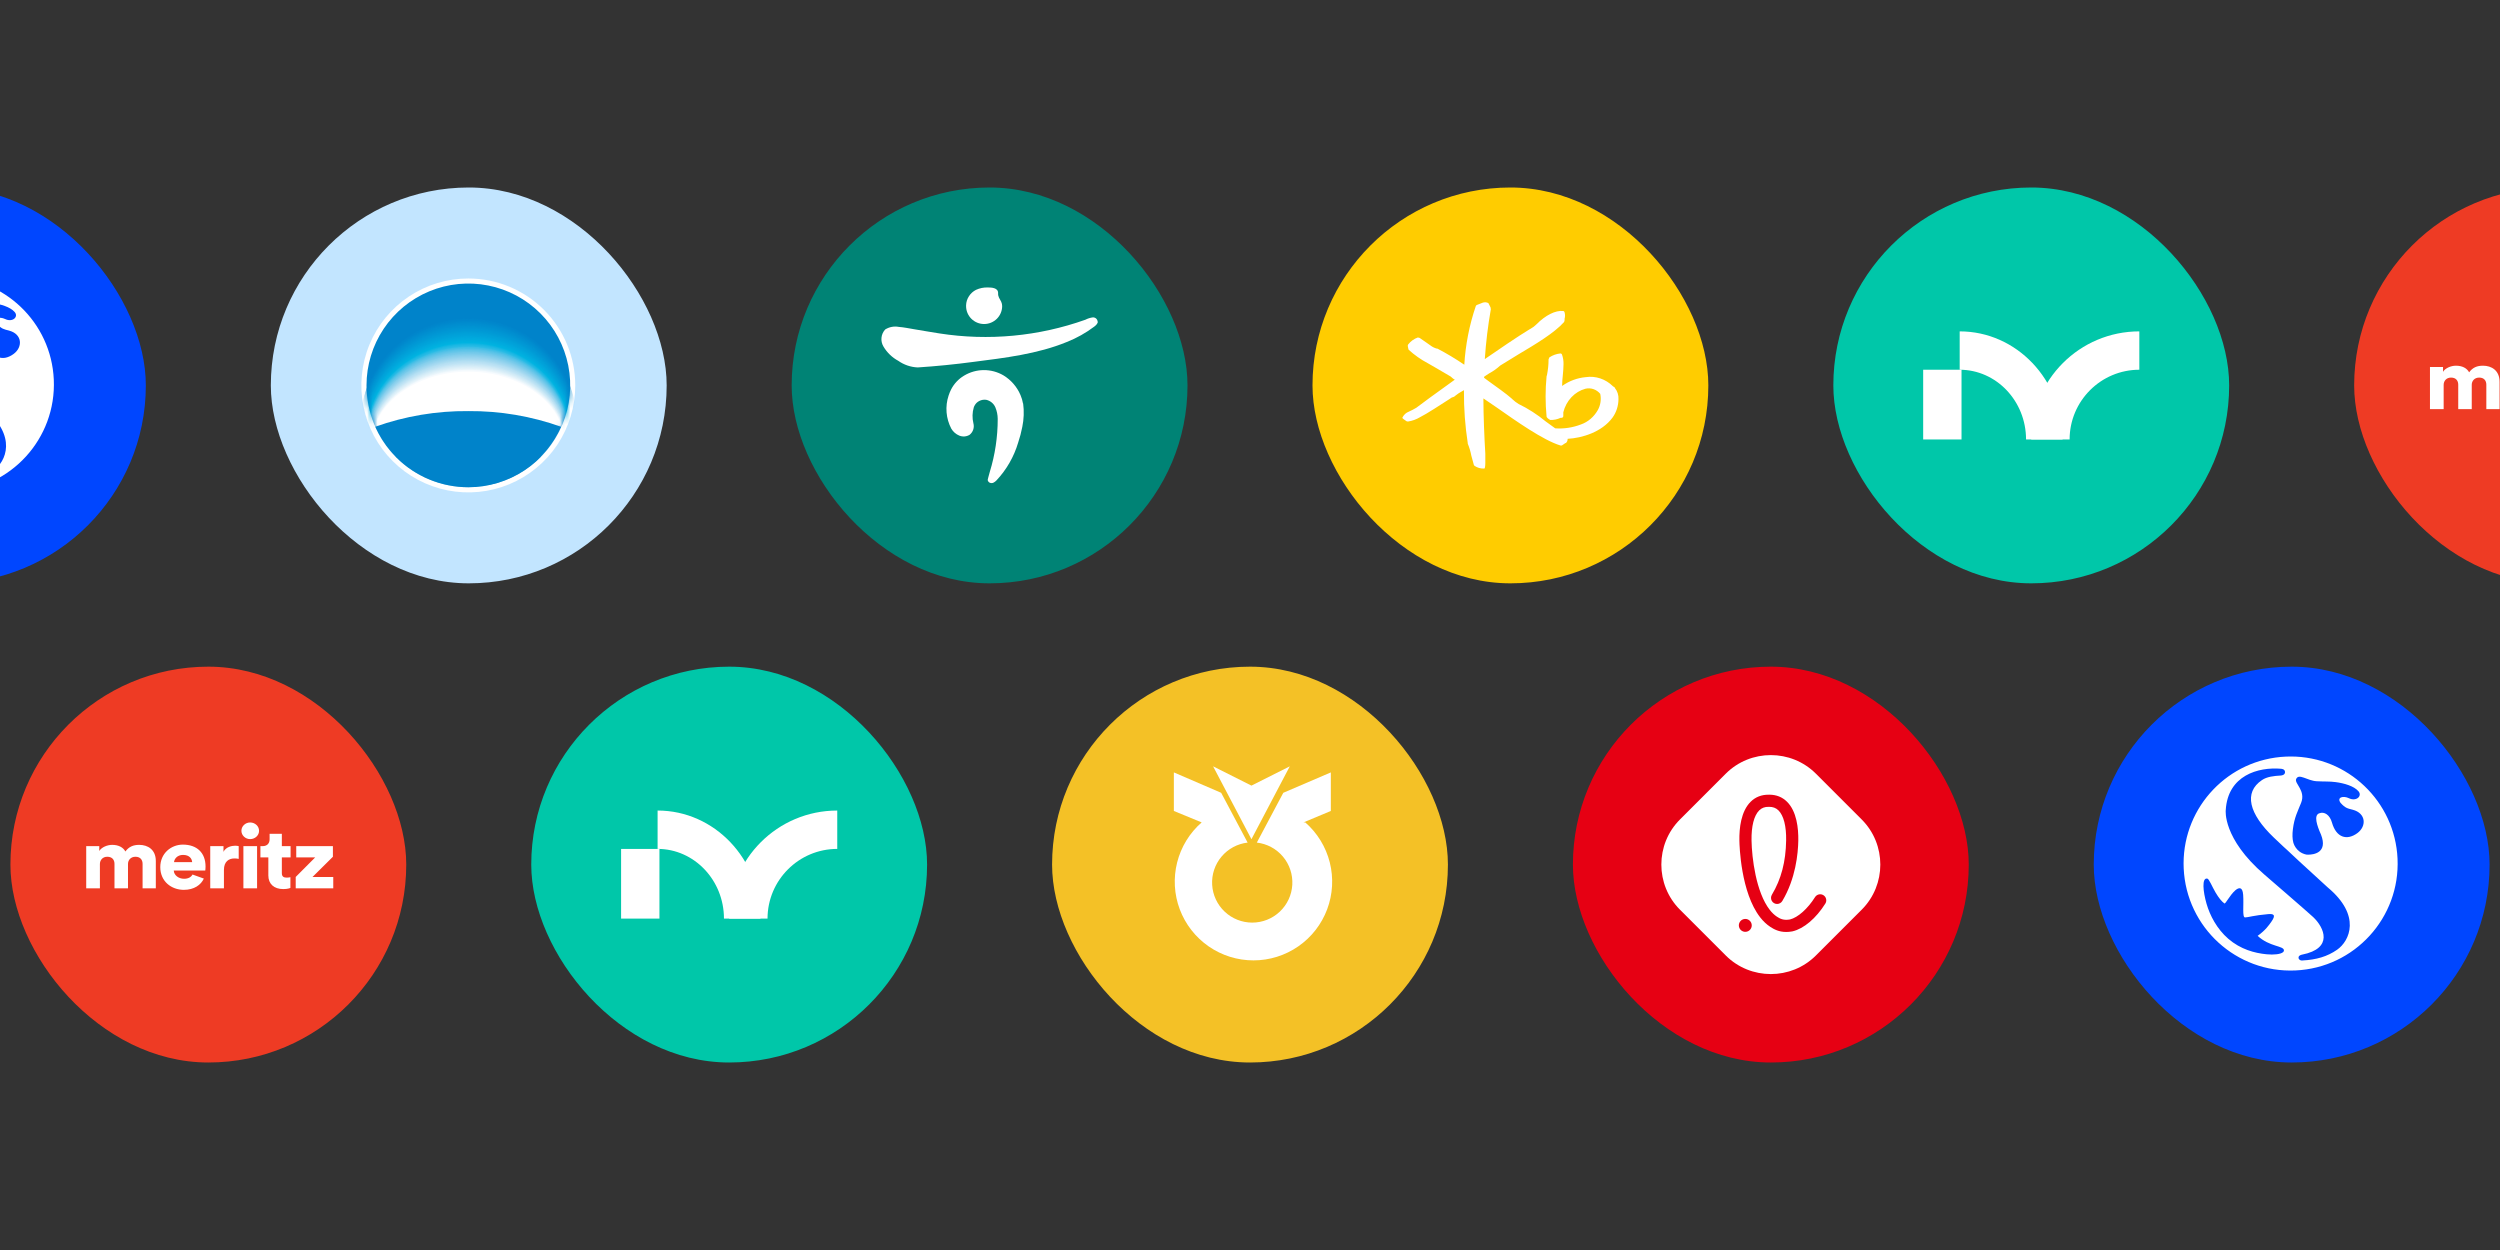 <svg width="480" height="240" viewBox="0 0 480 240" fill="none" xmlns="http://www.w3.org/2000/svg">
<rect x="0" y="0" width="480" height="240" fill="#333333" stroke="none"/>
<g clip-path="url(#clip0_2122_1674)">
<rect x="-48" y="36" width="76" height="76" rx="38" fill="#0046FF"/>
<path fill-rule="evenodd" clip-rule="evenodd" d="M-11.115 53.555C-22.304 54.062 -30.963 63.54 -30.456 74.729C-29.951 85.915 -20.471 94.573 -9.283 94.066C1.902 93.559 10.561 84.08 10.053 72.895C9.563 62.019 0.593 53.534 -10.182 53.533C-10.492 53.533 -10.803 53.541 -11.115 53.555Z" fill="#0046FF"/>
<path fill-rule="evenodd" clip-rule="evenodd" d="M-11.129 53.27C-22.135 53.765 -30.725 62.83 -30.752 73.731V73.831C-30.752 74.129 -30.744 74.428 -30.731 74.728C-30.217 86.065 -20.611 94.838 -9.272 94.327C2.065 93.816 10.843 84.208 10.328 72.869C9.83 61.849 0.737 53.248 -10.183 53.248C-10.497 53.248 -10.812 53.255 -11.129 53.27ZM-8.683 91.874C-8.703 91.41 -8.022 91.293 -8.022 91.293C-1.944 90.097 -3.721 86.109 -5.873 84.076C-6.777 83.219 -15.236 75.921 -15.236 75.921C-23.305 68.973 -22.658 63.552 -22.658 63.552C-22.27 56.875 -16.426 55.22 -12.005 55.603C-11.489 55.649 -11.203 55.964 -11.293 56.393C-11.391 56.865 -12.076 56.9 -12.076 56.9C-13.481 56.982 -14.74 57.127 -15.696 57.77C-19.261 60.166 -18.206 64.243 -13.458 68.781C-12.863 69.351 -12.226 69.952 -11.575 70.561C-11.575 70.561 -10.619 71.404 -8.723 73.209C-5.068 76.577 -3.066 78.392 -3.066 78.392C3.371 83.754 1.175 88.655 -1.29 90.359C-3.164 91.659 -5.243 92.27 -7.97 92.415C-7.993 92.418 -8.019 92.42 -8.045 92.42C-8.296 92.42 -8.664 92.267 -8.683 91.874ZM-7.178 72.081C-9.264 71.642 -9.689 69.746 -9.689 69.746C-9.859 69.082 -9.901 68.242 -9.761 67.171C-9.476 64.928 -8.873 63.872 -8.184 62.134C-7.255 59.799 -9.513 58.432 -9.138 57.574C-8.632 56.411 -7.022 57.889 -5.223 57.996C-3.673 58.082 -2.745 58.004 -1.542 58.166C0.062 58.379 1.974 58.919 2.825 59.921C3.607 60.832 2.413 61.953 0.975 61.252C-0.071 60.742 -1.391 61.054 -0.616 62.147C0.313 63.187 0.764 63.219 1.713 63.466C4.329 64.156 4.385 66.662 2.612 67.959C0.597 69.435 -1.444 68.825 -2.264 65.929C-2.671 64.487 -3.693 63.75 -4.737 64.165C-5.776 64.571 -5.162 66.472 -4.372 68.232C-3 71.736 -5.779 72.096 -6.837 72.096C-6.997 72.096 -7.117 72.087 -7.178 72.081ZM-14.836 91.22C-17.104 90.997 -19.817 90.282 -22.177 88.238C-24.349 86.359 -25.695 83.778 -26.346 81.514C-27.017 79.192 -27.295 76.476 -26.193 76.691C-25.853 76.758 -25.267 78.249 -24.627 79.338C-23.968 80.458 -23.434 81.076 -22.927 81.455C-22.699 81.629 -21.924 79.903 -20.799 78.923C-20.145 78.385 -19.428 78.198 -19.313 79.811C-19.169 81.791 -19.527 84.148 -18.95 84.148C-18.408 84.148 -17.194 83.737 -14.516 83.512C-13.508 83.425 -12.936 83.615 -13.897 84.97C-14.375 85.643 -15.016 86.597 -16.532 87.683C-14.259 89.811 -11.53 89.56 -11.481 90.463C-11.451 90.984 -12.471 91.272 -13.812 91.272C-14.138 91.272 -14.483 91.255 -14.836 91.22Z" fill="white"/>
<rect x="52" y="36" width="76" height="76" rx="38" fill="#C2E5FF"/>
<path d="M89.596 77.826C97.751 77.826 104.827 79.573 107.834 82.085C108.832 80.365 109.377 78.357 109.404 76.298C109.404 68.022 100.524 60.255 89.596 60.255C78.667 60.255 69.787 68.034 69.787 76.298C69.806 78.357 70.348 80.367 71.347 82.085C74.354 79.631 81.389 77.826 89.596 77.826Z" fill="url(#paint0_linear_2122_1674)"/>
<g clip-path="url(#clip1_2122_1674)">
<path d="M110.451 73.995C110.452 78.058 109.249 82.029 106.994 85.408C104.738 88.786 101.531 91.42 97.778 92.975C94.026 94.53 89.896 94.938 85.912 94.146C81.927 93.354 78.267 91.398 75.395 88.525C72.522 85.653 70.567 81.993 69.775 78.009C68.982 74.024 69.39 69.895 70.945 66.142C72.501 62.389 75.134 59.182 78.513 56.927C81.891 54.671 85.863 53.468 89.925 53.47C95.368 53.472 100.587 55.636 104.436 59.484C108.285 63.333 110.448 68.552 110.451 73.995Z" fill="white"/>
<path d="M89.925 93.551C93.793 93.551 97.574 92.404 100.79 90.255C104.005 88.106 106.512 85.052 107.992 81.479C109.472 77.906 109.859 73.974 109.105 70.18C108.35 66.387 106.488 62.903 103.753 60.168C101.018 57.433 97.534 55.57 93.74 54.816C89.947 54.061 86.015 54.448 82.442 55.928C78.868 57.409 75.814 59.915 73.665 63.131C71.517 66.347 70.37 70.128 70.37 73.995C70.37 79.182 72.43 84.156 76.097 87.823C79.765 91.491 84.739 93.551 89.925 93.551Z" fill="#0083CA"/>
<mask id="mask0_2122_1674" style="mask-type:alpha" maskUnits="userSpaceOnUse" x="70" y="54" width="40" height="40">
<path d="M89.925 93.551C93.793 93.551 97.574 92.404 100.79 90.255C104.005 88.106 106.512 85.052 107.992 81.479C109.472 77.906 109.859 73.974 109.105 70.18C108.35 66.387 106.488 62.903 103.753 60.168C101.018 57.433 97.534 55.57 93.74 54.816C89.947 54.061 86.015 54.448 82.442 55.928C78.868 57.409 75.814 59.915 73.665 63.131C71.517 66.347 70.37 70.128 70.37 73.995C70.37 79.182 72.43 84.156 76.097 87.823C79.765 91.491 84.739 93.551 89.925 93.551Z" fill="#0083CA"/>
</mask>
<g mask="url(#mask0_2122_1674)">
<path d="M89.991 83.443C98.582 83.443 105.948 85.836 109.104 89.227C110.195 86.732 110.756 84.038 110.752 81.314C110.752 75.811 108.566 70.532 104.674 66.641C100.782 62.749 95.504 60.563 90 60.563C84.497 60.563 79.218 62.749 75.327 66.641C71.435 70.532 69.249 75.811 69.249 81.314C69.245 84.037 69.803 86.731 70.888 89.227C74.034 85.836 81.391 83.443 89.991 83.443Z" fill="#0083CA"/>
<path d="M89.991 83.463C98.563 83.463 105.91 85.837 109.057 89.209C110.14 86.732 110.698 84.057 110.696 81.353C110.696 70.228 101.417 61.185 89.972 61.185C78.527 61.185 69.249 70.228 69.249 81.353C69.245 84.057 69.803 86.732 70.888 89.209C74.072 85.837 81.391 83.463 89.991 83.463Z" fill="#0085CB"/>
<path d="M89.991 83.481C98.535 83.481 105.863 85.845 109 89.18C110.083 86.726 110.641 84.072 110.639 81.39C110.639 70.35 101.379 61.354 89.991 61.354C78.602 61.354 69.343 70.359 69.343 81.39C69.339 84.073 69.897 86.726 70.982 89.18C74.109 85.845 81.438 83.481 89.991 83.481Z" fill="#0086CC"/>
<path d="M89.981 83.509C98.506 83.509 105.826 85.845 108.953 89.161C110.03 86.742 110.589 84.123 110.592 81.475C110.592 70.529 101.361 61.571 89.991 61.571C78.621 61.571 69.409 70.529 69.409 81.475C69.403 84.135 69.958 86.767 71.038 89.199C74.147 85.845 81.457 83.509 89.981 83.509Z" fill="#0088CC"/>
<path d="M89.981 83.528C98.459 83.528 105.778 85.845 108.896 89.133C109.975 86.724 110.53 84.114 110.526 81.475C110.526 70.614 101.323 61.693 89.981 61.693C78.64 61.693 69.446 70.604 69.446 81.475C69.443 84.113 69.995 86.722 71.067 89.133C74.184 85.845 81.475 83.528 89.981 83.528Z" fill="#0089CD"/>
<path d="M89.981 83.547C98.459 83.547 105.731 85.845 108.821 89.105C109.892 86.717 110.444 84.129 110.441 81.512C110.441 70.736 101.257 61.872 89.953 61.872C78.65 61.872 69.475 70.746 69.475 81.512C69.472 84.128 70.021 86.715 71.085 89.105C74.222 85.845 81.504 83.547 89.981 83.547Z" fill="#008BCE"/>
<path d="M89.981 83.575C98.459 83.575 105.694 85.845 108.821 89.086C109.89 86.718 110.443 84.148 110.441 81.55C110.441 70.868 101.285 62.051 90.01 62.051C78.734 62.051 69.578 70.868 69.578 81.55C69.577 84.147 70.126 86.716 71.189 89.086C74.26 85.845 81.522 83.575 89.981 83.575Z" fill="#008DCF"/>
<path d="M89.972 83.594C98.45 83.594 105.647 85.855 108.746 89.058C109.808 86.711 110.357 84.164 110.357 81.588C110.357 71 101.229 62.221 89.972 62.221C78.716 62.221 69.597 71 69.597 81.588C69.596 84.164 70.145 86.711 71.208 89.058C74.298 85.855 81.541 83.594 89.972 83.594Z" fill="#008ED0"/>
<path d="M89.972 83.613C98.384 83.613 105.609 85.855 108.689 89.029C109.756 86.707 110.306 84.181 110.3 81.625C110.3 71.122 101.191 62.4 89.972 62.4C78.753 62.4 69.654 71.132 69.654 81.625C69.649 84.18 70.195 86.705 71.255 89.029C74.335 85.855 81.56 83.613 89.972 83.613Z" fill="#0090D0"/>
<path d="M89.972 83.641C98.356 83.641 105.562 85.855 108.642 89.01C109.7 86.706 110.247 84.199 110.243 81.663C110.243 71.301 101.163 62.569 89.972 62.569C78.781 62.569 69.701 71.254 69.701 81.663C69.701 84.199 70.247 86.705 71.302 89.01C74.382 85.855 81.579 83.641 89.972 83.641Z" fill="#0092D1"/>
<path d="M89.972 83.66C98.337 83.66 105.515 85.855 108.595 88.982C109.648 86.699 110.194 84.215 110.197 81.701C110.197 71.339 101.135 62.739 89.972 62.739C78.81 62.739 69.748 71.386 69.748 81.701C69.748 84.215 70.295 86.7 71.349 88.982C74.42 85.855 81.598 83.66 89.972 83.66Z" fill="#0093D2"/>
<path d="M89.963 83.679C98.308 83.679 105.477 85.864 108.538 88.954C109.592 86.694 110.138 84.232 110.14 81.739C110.14 71.509 101.097 62.899 89.963 62.899C78.828 62.899 69.804 71.499 69.804 81.739C69.801 84.231 70.345 86.694 71.396 88.954C74.458 85.864 81.617 83.679 89.963 83.679Z" fill="#0095D3"/>
<path d="M89.963 83.707C98.281 83.707 105.43 85.864 108.491 88.935C109.541 86.694 110.084 84.25 110.083 81.776C110.083 71.64 101.069 63.087 89.963 63.087C78.857 63.087 69.852 71.64 69.852 81.776C69.849 84.251 70.392 86.695 71.444 88.935C74.496 85.864 81.636 83.707 89.963 83.707Z" fill="#0097D4"/>
<path d="M89.963 83.726C98.261 83.726 105.392 85.864 108.435 88.907C109.483 86.692 110.027 84.273 110.027 81.823C110.027 71.772 101.04 63.266 89.963 63.266C78.885 63.266 69.898 71.744 69.898 81.823C69.898 84.273 70.441 86.693 71.49 88.907C74.533 85.864 81.654 83.726 89.963 83.726Z" fill="#0098D5"/>
<path d="M89.953 83.745C98.233 83.745 105.345 85.864 108.388 88.879C109.428 86.685 109.969 84.288 109.97 81.861C109.97 71.895 101.003 63.436 89.953 63.436C78.904 63.436 69.955 71.914 69.955 81.861C69.954 84.289 70.495 86.686 71.538 88.879C74.571 85.864 81.673 83.745 89.953 83.745Z" fill="#009AD5"/>
<path d="M89.953 83.764C98.205 83.764 105.298 85.874 108.331 88.86C109.37 86.686 109.911 84.308 109.914 81.898C109.914 72.027 100.974 63.615 89.953 63.615C78.932 63.615 70.002 72.027 70.002 81.898C70.002 84.308 70.543 86.687 71.585 88.86C74.608 85.874 81.692 83.764 89.953 83.764Z" fill="#009CD6"/>
<path d="M89.953 83.792C98.186 83.792 105.26 85.874 108.284 88.832C109.316 86.679 109.853 84.323 109.857 81.936C109.857 72.159 100.937 63.784 89.953 63.784C78.97 63.784 70.087 72.159 70.087 81.936C70.089 84.325 70.63 86.682 71.669 88.832C74.646 85.874 81.711 83.792 89.953 83.792Z" fill="#009ED7"/>
<path d="M89.953 83.811C98.158 83.811 105.213 85.874 108.228 88.803C109.263 86.676 109.801 84.34 109.801 81.974C109.801 72.281 100.908 63.954 89.953 63.954C78.998 63.954 70.087 72.281 70.087 81.974C70.084 84.341 70.622 86.676 71.66 88.803C74.684 85.874 81.73 83.811 89.953 83.811Z" fill="#00A0D8"/>
<path d="M89.944 83.83C98.13 83.83 105.176 85.874 108.181 88.784C109.209 86.675 109.743 84.359 109.744 82.012C109.744 72.413 100.88 64.114 89.963 64.114C79.045 64.114 70.181 72.394 70.181 82.012C70.181 84.359 70.716 86.675 71.745 88.784C74.722 85.874 81.749 83.83 89.944 83.83Z" fill="#00A1D9"/>
<path d="M89.944 83.858C98.111 83.858 105.128 85.883 108.124 88.756C109.152 86.67 109.687 84.375 109.688 82.049C109.688 72.545 100.842 64.302 89.906 64.302C78.97 64.302 70.124 72.545 70.124 82.049C70.129 84.375 70.664 86.669 71.688 88.756C74.797 85.883 81.777 83.858 89.944 83.858Z" fill="#00A3DA"/>
<path d="M89.944 83.877C98.082 83.877 105.081 85.883 108.077 88.728C109.094 86.678 109.629 84.423 109.64 82.134C109.64 72.714 100.814 64.529 89.944 64.529C79.073 64.529 70.256 72.714 70.256 82.134C70.265 84.422 70.796 86.677 71.811 88.728C74.797 85.883 81.796 83.877 89.944 83.877Z" fill="#00A5DB"/>
<path d="M89.944 83.896C98.054 83.896 105.016 85.883 108.02 88.709C109.048 86.663 109.583 84.405 109.584 82.115C109.584 72.79 100.786 64.642 89.944 64.642C79.102 64.642 70.304 72.79 70.304 82.115C70.304 84.404 70.836 86.661 71.858 88.709C74.797 85.883 81.815 83.896 89.944 83.896Z" fill="#00A7DC"/>
<path d="M89.935 83.924C98.036 83.924 105.006 85.883 107.974 88.681C108.992 86.662 109.524 84.433 109.528 82.172C109.528 72.931 100.749 64.83 89.935 64.83C79.121 64.83 70.36 72.931 70.36 82.172C70.361 84.432 70.89 86.661 71.905 88.681C74.872 85.883 81.834 83.924 89.935 83.924Z" fill="#00A9DD"/>
<path d="M89.934 83.943C98.007 83.943 104.959 85.893 107.917 88.653C108.935 86.657 109.468 84.45 109.471 82.21C109.471 73.053 100.72 64.999 89.934 64.999C79.149 64.999 70.407 73.053 70.407 82.21C70.411 84.448 70.94 86.655 71.952 88.653C74.91 85.893 81.852 83.943 89.934 83.943Z" fill="#00ABDE"/>
<path d="M89.934 83.961C97.988 83.961 104.912 85.892 107.832 88.671C108.842 86.693 109.371 84.505 109.377 82.285C109.377 73.223 100.654 65.216 89.897 65.216C79.139 65.216 70.416 73.223 70.416 82.285C70.431 84.493 70.964 86.668 71.971 88.634C74.957 85.892 81.871 83.961 89.934 83.961Z" fill="#00ADDE"/>
<path d="M89.925 83.98C97.96 83.98 104.865 85.864 107.822 88.605C108.836 86.653 109.366 84.485 109.367 82.285C109.367 73.317 100.663 65.329 89.934 65.329C79.205 65.329 70.52 73.298 70.52 82.285C70.522 84.484 71.048 86.65 72.055 88.605C74.994 85.892 81.89 83.98 89.925 83.98Z" fill="#00AFDF"/>
<path d="M89.925 84.009C97.932 84.009 104.827 85.893 107.766 88.577C108.772 86.645 109.299 84.5 109.302 82.323C109.302 73.44 100.626 65.518 89.925 65.518C79.224 65.518 70.558 73.44 70.558 82.323C70.56 84.5 71.087 86.646 72.094 88.577C75.032 85.893 81.909 84.009 89.925 84.009Z" fill="#00B1E0"/>
<path d="M89.925 84.027C97.913 84.027 104.78 85.911 107.709 88.558C108.715 86.647 109.242 84.52 109.245 82.36C109.245 73.572 100.598 65.697 89.925 65.697C79.252 65.697 70.605 73.572 70.605 82.36C70.607 84.52 71.134 86.647 72.14 88.558C75.07 85.902 81.928 84.027 89.925 84.027Z" fill="#00B3E1"/>
<path d="M89.925 84.046C97.885 84.046 104.742 85.93 107.663 88.53C108.661 86.64 109.184 84.535 109.189 82.398C109.189 73.694 100.56 65.866 89.925 65.866C79.29 65.866 70.662 73.703 70.662 82.398C70.666 84.535 71.189 86.64 72.188 88.53C75.108 85.902 81.947 84.046 89.925 84.046Z" fill="#0DB5E2"/>
<path d="M89.915 84.075C97.856 84.075 104.695 85.902 107.606 88.502C108.603 86.635 109.127 84.552 109.132 82.436C109.132 73.826 100.531 66.045 89.915 66.045C79.299 66.045 70.709 73.826 70.709 82.436C70.713 84.552 71.237 86.635 72.234 88.502C75.145 85.902 81.965 84.075 89.915 84.075Z" fill="#19B7E3"/>
<path d="M89.916 84.093C97.838 84.093 104.648 85.902 107.559 88.483C108.554 86.639 109.078 84.578 109.085 82.483C109.085 74.005 100.504 66.215 89.916 66.215C79.328 66.215 70.756 73.958 70.756 82.483C70.762 84.578 71.286 86.639 72.282 88.483C75.183 85.902 81.984 84.093 89.916 84.093Z" fill="#21B9E4"/>
<path d="M89.915 84.112C97.809 84.112 104.61 85.911 107.511 88.455C108.498 86.632 109.019 84.593 109.028 82.52C109.028 74.042 100.465 66.394 89.915 66.394C79.365 66.394 70.812 74.08 70.812 82.52C70.816 84.593 71.334 86.632 72.319 88.455C75.221 85.911 82.003 84.112 89.915 84.112Z" fill="#28BBE5"/>
<path d="M89.915 84.159C97.8 84.159 104.591 85.949 107.483 88.474C108.471 86.665 108.992 84.638 109 82.577C109 74.203 100.456 66.563 89.915 66.563C79.375 66.563 70.84 74.222 70.84 82.577C70.843 84.637 71.361 86.664 72.347 88.474C75.239 85.949 82.022 84.159 89.915 84.159Z" fill="#37BDE6"/>
<path d="M89.916 84.216C97.79 84.216 104.573 85.987 107.455 88.502C108.445 86.704 108.966 84.686 108.972 82.633C108.972 74.316 100.437 66.704 89.916 66.704C79.394 66.704 70.859 74.316 70.859 82.633C70.869 84.684 71.387 86.7 72.367 88.502C75.258 85.987 82.031 84.216 89.916 84.216Z" fill="#43BFE6"/>
<path d="M89.916 84.301C97.781 84.301 104.545 86.062 107.436 88.558C108.419 86.775 108.937 84.773 108.944 82.737C108.944 74.466 100.466 66.902 89.916 66.902C79.365 66.902 70.888 74.438 70.888 82.737C70.893 84.773 71.412 86.775 72.395 88.558C75.277 86.025 82.041 84.301 89.916 84.301Z" fill="#4DC0E7"/>
<path d="M89.916 84.301C97.772 84.301 104.526 86.053 107.408 88.53C108.394 86.761 108.916 84.772 108.925 82.746C108.925 74.532 100.447 67.015 89.916 67.015C79.384 67.015 70.916 74.551 70.916 82.746C70.923 84.769 71.438 86.758 72.414 88.53C75.296 86.062 82.05 84.301 89.916 84.301Z" fill="#56C2E8"/>
<path d="M89.916 84.367C97.762 84.367 104.507 86.1 107.389 88.558C108.367 86.803 108.885 84.83 108.897 82.822C108.897 74.664 100.419 67.185 89.916 67.185C79.413 67.185 70.944 74.664 70.944 82.822C70.947 84.83 71.463 86.805 72.442 88.558C75.315 86.1 82.06 84.367 89.916 84.367Z" fill="#5EC4E8"/>
<path d="M89.915 84.414C97.743 84.414 104.488 86.137 107.361 88.587C108.342 86.844 108.861 84.878 108.868 82.878C108.868 74.777 100.39 67.345 89.915 67.345C79.441 67.345 70.963 74.777 70.963 82.878C70.971 84.877 71.486 86.841 72.461 88.587C75.343 86.184 82.069 84.414 89.915 84.414Z" fill="#65C6E9"/>
<path d="M89.915 84.461C97.734 84.461 104.469 86.175 107.342 88.605C108.313 86.879 108.828 84.934 108.84 82.954C108.84 74.909 100.362 67.524 89.915 67.524C79.469 67.524 71.029 74.881 71.029 82.935C71.039 84.915 71.555 86.861 72.526 88.587C75.362 86.184 82.088 84.461 89.915 84.461Z" fill="#6DC7EA"/>
<path d="M89.915 84.508C97.724 84.508 104.45 86.213 107.314 88.624C108.292 86.901 108.808 84.954 108.812 82.972C108.812 74.975 100.334 67.637 89.915 67.637C79.497 67.637 71.029 75.003 71.029 83.001C71.029 84.981 71.542 86.928 72.517 88.653C75.381 86.184 82.097 84.508 89.915 84.508Z" fill="#74C9EA"/>
<path d="M89.916 84.564C97.715 84.564 104.432 86.251 107.295 88.653C108.263 86.946 108.779 85.019 108.793 83.057C108.793 75.116 100.315 67.825 89.953 67.825C79.592 67.825 71.114 75.126 71.114 83.057C71.119 85.019 71.632 86.947 72.602 88.653C75.4 86.251 82.107 84.564 89.916 84.564Z" fill="#7ACBEB"/>
<path d="M89.916 84.612C97.706 84.612 104.413 86.288 107.267 88.671C108.239 86.983 108.755 85.071 108.765 83.123C108.765 75.239 100.287 67.986 89.925 67.986C79.563 67.986 71.085 75.239 71.085 83.123C71.096 85.07 71.608 86.981 72.574 88.671C75.419 86.288 82.116 84.612 89.916 84.612Z" fill="#81CDEC"/>
<path d="M89.915 84.659C97.696 84.659 104.394 86.326 107.248 88.69C108.212 87.013 108.725 85.114 108.736 83.18C108.736 75.352 100.306 68.108 89.897 68.108C79.488 68.108 71.057 75.323 71.057 83.18C71.062 85.115 71.576 87.015 72.545 88.69C75.437 86.326 82.125 84.659 89.915 84.659Z" fill="#87CFEC"/>
<path d="M89.915 84.715C97.687 84.715 104.365 86.364 107.22 88.709C108.185 87.046 108.698 85.159 108.708 83.236C108.708 75.465 100.287 68.296 89.915 68.296C79.544 68.296 71.123 75.465 71.123 83.236C71.13 85.158 71.64 87.045 72.602 88.709C75.456 86.364 82.135 84.715 89.915 84.715Z" fill="#8ED1ED"/>
<path d="M89.915 84.762C97.677 84.762 104.347 86.401 107.201 88.737C108.163 87.087 108.676 85.213 108.689 83.302C108.689 75.578 100.277 68.457 89.915 68.457C79.554 68.457 71.151 75.587 71.151 83.302C71.159 85.212 71.67 87.087 72.63 88.737C75.475 86.401 82.154 84.762 89.915 84.762Z" fill="#94D3EE"/>
<path d="M89.915 84.809C97.668 84.809 104.328 86.439 107.173 88.756C108.152 87.124 108.682 85.262 108.708 83.359C108.708 75.691 100.306 68.617 89.963 68.617C79.62 68.617 71.217 75.7 71.217 83.359C71.225 85.257 71.736 87.119 72.696 88.756C75.494 86.439 82.163 84.809 89.915 84.809Z" fill="#9AD5EF"/>
<path d="M89.915 84.856C97.658 84.856 104.309 86.477 107.144 88.775C108.106 87.155 108.619 85.308 108.632 83.425C108.632 75.813 100.249 68.777 89.915 68.777C79.582 68.777 71.198 75.813 71.198 83.425C71.207 85.308 71.717 87.155 72.677 88.775C75.513 86.477 82.172 84.856 89.915 84.856Z" fill="#A0D7F0"/>
<path d="M89.915 84.913C97.649 84.913 104.29 86.514 107.125 88.794C108.081 87.185 108.591 85.352 108.604 83.481C108.604 75.945 100.23 68.937 89.915 68.937C79.601 68.937 71.227 75.927 71.227 83.481C71.232 85.352 71.739 87.186 72.696 88.794C75.531 86.514 82.182 84.913 89.915 84.913Z" fill="#A6D9F0"/>
<path d="M89.915 84.96C97.64 84.96 104.271 86.552 107.097 88.822C108.059 87.227 108.574 85.401 108.585 83.538C108.585 76.002 100.221 69.097 89.915 69.097C79.61 69.097 71.255 76.049 71.255 83.538C71.261 85.399 71.769 87.225 72.724 88.822C75.55 86.552 82.191 84.96 89.915 84.96Z" fill="#ACDCF1"/>
<path d="M89.915 85.007C97.621 85.007 104.252 86.59 107.078 88.841C108.032 87.259 108.543 85.45 108.557 83.603C108.557 76.152 100.202 69.257 89.915 69.257C79.629 69.257 71.283 76.162 71.283 83.603C71.291 85.449 71.796 87.258 72.743 88.841C75.579 86.59 82.201 85.007 89.915 85.007Z" fill="#B2DEF2"/>
<path d="M89.916 85.054C97.612 85.054 104.234 86.627 107.05 88.822C108.004 87.254 108.515 85.457 108.529 83.622C108.529 76.237 100.183 69.38 89.916 69.38C79.648 69.38 71.302 76.237 71.302 83.622C71.308 85.457 71.816 87.256 72.772 88.822C75.598 86.627 82.22 85.054 89.916 85.054Z" fill="#B8E0F3"/>
<path d="M89.916 85.111C97.602 85.111 104.215 86.665 107.032 88.879C107.979 87.322 108.487 85.538 108.501 83.717C108.501 76.379 100.174 69.587 89.916 69.587C79.658 69.587 71.331 76.397 71.331 83.717C71.339 85.539 71.847 87.325 72.8 88.879C75.617 86.665 82.229 85.111 89.916 85.111Z" fill="#BDE2F4"/>
<path d="M89.915 85.158C97.593 85.158 104.196 86.703 107.003 88.926C107.951 87.384 108.459 85.612 108.472 83.801C108.472 76.52 100.155 69.747 89.915 69.747C79.676 69.747 71.358 76.529 71.358 83.801C71.367 85.611 71.872 87.383 72.819 88.926C75.635 86.703 82.238 85.158 89.915 85.158Z" fill="#C3E5F5"/>
<path d="M89.915 85.243C97.583 85.243 104.168 86.778 106.984 88.963C107.928 87.433 108.436 85.674 108.454 83.877C108.454 76.652 100.145 69.926 89.915 69.926C79.686 69.926 71.387 76.661 71.387 83.877C71.392 85.674 71.894 87.434 72.837 88.963C75.654 86.74 82.248 85.243 89.915 85.243Z" fill="#C9E7F5"/>
<path d="M89.916 85.243C97.574 85.243 104.149 86.759 106.956 88.926C107.899 87.412 108.408 85.669 108.426 83.886C108.426 76.708 100.127 70.029 89.916 70.029C79.705 70.029 71.406 76.765 71.406 83.905C71.415 85.688 71.92 87.433 72.866 88.944C75.673 86.778 82.257 85.243 89.916 85.243Z" fill="#CEE9F6"/>
<path d="M89.916 85.308C97.564 85.308 104.13 86.816 106.937 88.973C107.876 87.469 108.381 85.734 108.397 83.961C108.397 76.849 100.117 70.209 89.916 70.209C79.714 70.209 71.434 76.849 71.434 83.961C71.442 85.75 71.955 87.5 72.913 89.01C75.739 86.816 82.267 85.308 89.916 85.308Z" fill="#D4ECF7"/>
<path d="M89.915 85.356C97.555 85.356 104.111 86.853 106.871 88.992C107.811 87.505 108.317 85.786 108.331 84.027C108.331 76.963 100.06 70.369 89.878 70.369C79.695 70.369 71.424 76.963 71.424 84.027C71.439 85.796 71.955 87.524 72.913 89.01C75.739 86.853 82.332 85.356 89.915 85.356Z" fill="#DAEEF8"/>
<path d="M89.915 85.403C97.546 85.403 104.092 86.891 106.871 89.01C107.812 87.538 108.321 85.831 108.341 84.084C108.341 77.076 100.07 70.529 89.906 70.529C79.742 70.529 71.481 77.123 71.481 84.084C71.488 85.828 71.984 87.535 72.913 89.01C75.739 86.891 82.332 85.403 89.915 85.403Z" fill="#DFF1F9"/>
<path d="M89.915 85.459C97.536 85.459 104.045 86.929 106.871 89.029C107.81 87.57 108.316 85.875 108.331 84.14C108.331 77.189 100.079 70.689 89.925 70.689C79.77 70.689 71.519 77.198 71.519 84.14C71.526 85.875 72.029 87.571 72.969 89.029C75.739 86.929 82.332 85.459 89.915 85.459Z" fill="#E5F3FA"/>
<path d="M89.915 85.506C97.527 85.506 104.045 86.966 106.871 89.058C107.807 87.611 108.313 85.929 108.331 84.206C108.331 77.311 100.089 70.849 89.953 70.849C79.817 70.849 71.575 77.311 71.575 84.206C71.587 85.927 72.087 87.609 73.016 89.058C75.739 86.966 82.333 85.506 89.915 85.506Z" fill="#EBF6FB"/>
<path d="M89.916 85.553C97.517 85.553 104.045 87.004 106.815 89.076C107.744 87.641 108.247 85.972 108.265 84.263C108.265 77.424 100.042 71.009 89.916 71.009C79.789 71.009 71.566 77.424 71.566 84.301C71.576 86.01 72.076 87.68 73.007 89.114C75.786 87.004 82.333 85.553 89.916 85.553Z" fill="#F1F8FD"/>
<path d="M89.916 85.6C97.508 85.6 104.045 87.042 106.787 89.095C107.723 87.671 108.227 86.005 108.237 84.3C108.237 77.509 100.023 71.113 89.916 71.113C79.808 71.113 71.594 77.49 71.594 84.3C71.603 85.994 72.1 87.649 73.026 89.067C75.814 87.042 82.333 85.6 89.916 85.6Z" fill="#F7FBFE"/>
<path d="M89.915 85.657C97.451 85.657 103.989 87.079 106.767 89.124C107.689 87.724 108.193 86.09 108.218 84.414C108.218 77.679 100.013 71.358 89.915 71.358C79.817 71.358 71.613 77.688 71.613 84.414C71.63 86.09 72.131 87.725 73.054 89.124C75.833 87.127 82.332 85.657 89.915 85.657Z" fill="white"/>
<path d="M89.916 78.931C83.819 78.875 77.76 79.896 72.018 81.946C73.556 85.399 76.062 88.333 79.232 90.392C82.403 92.451 86.102 93.547 89.883 93.547C93.663 93.547 97.363 92.451 100.533 90.392C103.704 88.333 106.21 85.399 107.747 81.946C102.027 79.901 95.99 78.88 89.916 78.931Z" fill="#0083CA"/>
</g>
</g>
<rect x="152" y="36" width="76" height="76" rx="38" fill="#008375"/>
<g clip-path="url(#clip2_2122_1674)">
<path d="M196.42 77.484C196.324 76.918 196.159 76.366 195.93 75.84C195.265 74.277 194.125 72.96 192.67 72.075C191.52 71.401 190.208 71.05 188.874 71.059C187.54 71.069 186.233 71.438 185.093 72.128C184.032 72.762 183.171 73.681 182.611 74.779C182.42 75.155 182.26 75.545 182.131 75.946C181.784 76.987 181.652 78.087 181.742 79.18C181.831 80.273 182.141 81.337 182.653 82.309C183.004 82.903 183.538 83.368 184.177 83.634C184.496 83.766 184.842 83.822 185.186 83.796C185.53 83.77 185.864 83.664 186.159 83.486C186.484 83.229 186.727 82.884 186.857 82.492C186.988 82.1 187.001 81.679 186.894 81.28C186.647 80.266 186.673 79.205 186.969 78.205C187.086 77.877 187.276 77.58 187.523 77.335C187.676 77.188 187.853 77.066 188.045 76.975C188.447 76.774 188.9 76.7 189.345 76.762C189.731 76.845 190.092 77.019 190.397 77.267C190.703 77.516 190.945 77.834 191.103 78.194C191.399 78.9 191.555 79.656 191.561 80.421C191.567 83.875 191.053 87.31 190.038 90.612C189.942 90.951 189.846 91.28 189.761 91.619C189.675 91.959 189.547 92.203 189.761 92.457C189.835 92.562 189.939 92.643 190.059 92.691C190.57 92.892 190.975 92.584 191.316 92.245C193.252 90.182 194.678 87.698 195.483 84.992C195.817 84 196.084 82.986 196.282 81.959C196.586 80.476 196.64 78.952 196.442 77.452" fill="white"/>
<path d="M210.741 61.768C210.737 61.651 210.71 61.536 210.66 61.431C210.61 61.325 210.539 61.231 210.451 61.153C210.363 61.076 210.261 61.017 210.149 60.981C210.038 60.944 209.92 60.93 209.804 60.941C209.313 61.008 208.837 61.159 208.397 61.386C199.42 64.583 189.781 65.487 180.362 64.016C178.775 63.782 177.166 63.475 175.567 63.221C174.566 63.061 173.575 62.839 172.573 62.764C171.667 62.592 170.729 62.77 169.952 63.263C169.552 63.7 169.304 64.254 169.245 64.842C169.185 65.43 169.317 66.021 169.621 66.529C170.3 67.686 171.284 68.636 172.466 69.276C173.564 70.05 174.863 70.492 176.207 70.548C179.758 70.315 183.31 69.962 186.862 69.488C192.883 68.714 199.18 67.982 204.838 65.659C206.71 64.919 208.473 63.931 210.081 62.722C210.368 62.51 210.784 62.149 210.784 61.736" fill="white"/>
<path d="M185.488 58.767C185.488 59.681 185.853 60.557 186.502 61.204C187.152 61.85 188.032 62.213 188.951 62.213C189.869 62.213 190.75 61.85 191.4 61.204C192.049 60.557 192.414 59.681 192.414 58.767C192.413 58.481 192.352 58.199 192.233 57.939C191.934 57.314 191.593 57.006 191.636 56.253C191.636 55.246 190.368 55.193 189.665 55.193C188.883 55.167 188.106 55.324 187.395 55.649C186.843 55.928 186.376 56.349 186.042 56.868C185.692 57.398 185.499 58.016 185.488 58.65V58.735" fill="white"/>
</g>
<rect x="252" y="36" width="76" height="76" rx="38" fill="#FFCC00"/>
<path d="M310.035 74.4L309.679 74.154C308.983 73.469 308.156 72.958 307.257 72.656C306.358 72.355 305.409 72.271 304.477 72.41C302.854 72.555 301.29 73.136 299.927 74.1V74.015C299.94 73.342 299.986 72.671 300.066 72.004C300.125 71.308 300.194 70.613 300.194 69.95C300.215 69.315 300.118 68.681 299.908 68.088C299.882 68.018 299.837 67.958 299.778 67.918C299.72 67.878 299.651 67.859 299.581 67.864C298.839 67.939 298.122 68.195 297.485 68.612L297.326 68.976C297.324 69.994 297.221 71.009 297.02 72.004C296.998 72.091 296.971 72.176 296.941 72.26C296.694 74.821 296.694 77.402 296.941 79.962C296.941 80.176 297.366 80.508 297.663 80.636C298.342 80.654 299.017 80.512 299.641 80.219H299.868C299.913 80.213 299.957 80.196 299.996 80.171C300.036 80.146 300.07 80.112 300.097 80.072C300.123 80.032 300.142 79.986 300.152 79.938C300.162 79.89 300.163 79.84 300.155 79.791V79.16C300.425 78.062 300.964 77.063 301.714 76.267C302.464 75.471 303.397 74.907 304.417 74.635C304.927 74.516 305.457 74.544 305.954 74.716C306.45 74.889 306.896 75.201 307.246 75.619C307.472 76.683 307.306 77.8 306.781 78.732C306.042 80.04 304.895 81.019 303.547 81.492C301.963 82.103 300.28 82.357 298.602 82.241C298.513 82.187 296.772 80.914 296.772 80.914C295.163 79.585 293.418 78.462 291.57 77.566C291.146 77.31 290.748 77.005 290.383 76.657L290.215 76.496C289.226 75.619 287.298 74.25 285.765 73.148L284.944 72.538V72.356C284.944 72.303 285.933 71.683 285.933 71.683C286.685 71.281 287.389 70.781 288.03 70.196L288.218 70.078L291.56 68.024C294.765 66.12 298.404 63.959 300.313 61.82L300.402 61.488V61.199C300.515 60.806 300.515 60.384 300.402 59.99C300.39 59.922 300.358 59.858 300.313 59.809C300.267 59.759 300.208 59.726 300.145 59.712C298.652 59.552 296.733 60.514 294.982 62.29C294.659 62.613 294.296 62.886 293.904 63.103L293.637 63.253C291.659 64.44 287.357 67.361 285.082 68.944C285.297 65.735 285.684 62.542 286.24 59.381L286.18 59.006L285.943 58.535L285.765 58.193C285.422 58.013 285.028 57.986 284.667 58.118L284.212 58.3L283.609 58.535C283.551 58.549 283.498 58.577 283.453 58.618C283.408 58.659 283.373 58.712 283.352 58.771C282.12 62.388 281.377 66.178 281.146 70.025C279.479 68.893 277.755 67.861 275.984 66.933H275.865C275.432 66.816 275.023 66.613 274.658 66.334L273.837 65.756L272.572 64.879L272.235 64.793C271.498 65.046 270.842 65.521 270.346 66.163C270.309 66.231 270.288 66.308 270.287 66.387C270.296 66.496 270.316 66.604 270.346 66.708L270.406 66.986L270.465 67.158C271.587 68.175 272.819 69.041 274.134 69.736L275.865 70.731L278.525 72.292L278.98 72.688L279.287 72.881H279.346C278.634 73.383 274.52 76.368 274.52 76.368L271.929 78.293C271.454 78.575 270.965 78.829 270.465 79.053C269.984 79.235 269.578 79.595 269.318 80.069L269.249 80.23L269.318 80.337L269.516 80.497L269.773 80.679L270.06 80.882L270.317 80.936C271.14 80.815 271.935 80.528 272.661 80.091C273.798 79.545 276.884 77.534 278.209 76.678L278.773 76.304C279.041 76.265 279.29 76.133 279.485 75.929C279.858 75.631 280.255 75.37 280.672 75.148C280.672 75.148 280.889 75.02 281.077 74.913V75.084C281.054 78.431 281.299 81.774 281.809 85.076V85.183C282.114 85.916 282.343 86.684 282.491 87.472L282.986 89.29L283.134 89.462C283.659 89.802 284.262 89.976 284.875 89.964H285.023L285.112 89.74C285.161 89.465 285.184 89.185 285.181 88.905C285.181 88.574 285.181 88.21 285.181 87.761V87.108C284.993 84.059 284.815 79.62 284.815 76.732V76.496L287.387 78.251C290.947 80.743 296.288 84.53 299.581 85.525C299.663 85.551 299.75 85.554 299.833 85.534C299.916 85.513 299.993 85.469 300.056 85.407L300.56 85.065H300.649C300.761 84.968 300.849 84.843 300.907 84.702C300.966 84.561 300.993 84.406 300.986 84.252C303.725 84.113 307.553 82.968 309.6 80.187C310.331 79.179 310.734 77.938 310.747 76.657C310.791 75.876 310.549 75.108 310.075 74.517" fill="white"/>
<rect x="352" y="36" width="76" height="76" rx="38" fill="#00C7A9"/>
<path d="M376.259 63.624V70.989C383.285 70.989 389.001 76.994 389.001 84.376H396.012C396.012 72.915 387.168 63.624 376.259 63.624Z" fill="white"/>
<path d="M376.613 84.376H369.249V70.989H376.613V84.376ZM410.752 63.624V70.989C403.37 70.989 397.365 76.994 397.365 84.376H390.001C390 72.915 399.291 63.624 410.752 63.624" fill="white"/>
<rect x="452" y="36" width="76" height="76" rx="38" fill="#EE3B24"/>
<path fill-rule="evenodd" clip-rule="evenodd" d="M496.351 67.513C496.351 66.633 497.113 65.915 498.027 65.915C498.979 65.915 499.74 66.633 499.74 67.513C499.74 68.392 498.979 69.11 498.027 69.11C497.113 69.11 496.351 68.392 496.351 67.513ZM504.114 68.095H501.763V69.138C501.763 69.887 501.331 70.458 500.431 70.458H499.999V72.626H501.521V76.097C501.521 77.71 502.61 78.704 504.39 78.704C505.22 78.704 505.653 78.525 505.757 78.477V76.423C505.601 76.455 505.341 76.505 505.065 76.505C504.494 76.505 504.114 76.325 504.114 75.657V72.626H505.792V70.458H504.114V68.095ZM476.736 70.214C475.578 70.214 474.748 70.572 474.074 71.485C473.642 70.687 472.76 70.214 471.533 70.214C470.599 70.214 469.493 70.67 469.06 71.387V70.458H466.553V78.558H469.181V73.897C469.181 73.163 469.683 72.496 470.599 72.496C471.55 72.496 471.981 73.098 471.981 73.864V78.558H474.575V73.88C474.575 73.163 475.077 72.496 476.01 72.496C476.944 72.496 477.376 73.098 477.376 73.864V78.558H479.917V73.31C479.917 71.11 478.362 70.214 476.736 70.214ZM492.909 71.55V70.458H490.366V78.558H492.995V75.022C492.995 73.408 493.946 72.821 495.002 72.821C495.262 72.821 495.538 72.838 495.832 72.903V70.458C495.659 70.409 495.4 70.377 495.14 70.377C494.448 70.377 493.359 70.638 492.909 71.55ZM499.359 78.558H496.732V70.458H499.359V78.558ZM483.414 73.528C483.466 72.918 484.026 72.143 485.145 72.143C486.404 72.143 486.858 72.901 486.893 73.528H483.414ZM485.11 70.165C482.855 70.165 480.774 71.847 480.774 74.484C480.774 77.236 482.907 78.851 485.303 78.851C487.273 78.851 488.583 77.901 489.139 76.688L486.965 75.91C486.681 76.408 486.165 76.725 485.337 76.725C484.306 76.725 483.414 76.066 483.361 75.143H489.411C489.429 75.094 489.464 74.714 489.464 74.368C489.464 71.731 487.803 70.165 485.11 70.165ZM513.917 72.495L509.991 76.39H513.986V76.423V78.558H506.777V76.374L510.515 72.625H506.881V72.577V70.458H513.917V72.495Z" fill="white"/>
<rect x="2" y="128" width="76" height="76" rx="38" fill="#EE3B24"/>
<path fill-rule="evenodd" clip-rule="evenodd" d="M46.351 159.513C46.351 158.633 47.113 157.915 48.027 157.915C48.979 157.915 49.74 158.633 49.74 159.513C49.74 160.392 48.979 161.11 48.027 161.11C47.113 161.11 46.351 160.392 46.351 159.513ZM54.114 160.095H51.763V161.138C51.763 161.887 51.331 162.458 50.431 162.458H49.999V164.625H51.521V168.097C51.521 169.71 52.61 170.704 54.39 170.704C55.22 170.704 55.653 170.525 55.757 170.477V168.423C55.601 168.455 55.341 168.505 55.066 168.505C54.494 168.505 54.114 168.325 54.114 167.657V164.625H55.792V162.458H54.114V160.095ZM26.736 162.214C25.578 162.214 24.748 162.572 24.074 163.485C23.642 162.687 22.76 162.214 21.533 162.214C20.599 162.214 19.493 162.67 19.06 163.387V162.458H16.553V170.558H19.181V165.897C19.181 165.164 19.683 164.496 20.599 164.496C21.55 164.496 21.981 165.098 21.981 165.864V170.558H24.575V165.88C24.575 165.164 25.077 164.496 26.01 164.496C26.944 164.496 27.376 165.098 27.376 165.864V170.558H29.917V165.31C29.917 163.11 28.362 162.214 26.736 162.214ZM42.909 163.55V162.458H40.366V170.558H42.995V167.021C42.995 165.408 43.946 164.821 45.002 164.821C45.262 164.821 45.538 164.838 45.832 164.903V162.458C45.659 162.409 45.4 162.377 45.141 162.377C44.448 162.377 43.359 162.638 42.909 163.55ZM49.359 170.558H46.732V162.458H49.359V170.558ZM33.414 165.528C33.466 164.918 34.026 164.143 35.145 164.143C36.404 164.143 36.858 164.901 36.893 165.528H33.414ZM35.11 162.165C32.855 162.165 30.774 163.847 30.774 166.484C30.774 169.236 32.907 170.851 35.303 170.851C37.273 170.851 38.583 169.902 39.139 168.688L36.965 167.91C36.681 168.408 36.165 168.724 35.337 168.724C34.306 168.724 33.414 168.066 33.361 167.143H39.411C39.429 167.094 39.464 166.714 39.464 166.368C39.464 163.731 37.803 162.165 35.11 162.165ZM63.917 164.495L59.991 168.39H63.986V168.423V170.558H56.777V168.374L60.514 164.625H56.88V164.577V162.458H63.917V164.495Z" fill="white"/>
<rect x="102" y="128" width="76" height="76" rx="38" fill="#00C7A9"/>
<path d="M126.259 155.624V162.989C133.285 162.989 139.001 168.994 139.001 176.376H146.012C146.012 164.915 137.168 155.624 126.259 155.624Z" fill="white"/>
<path d="M126.613 176.376H119.249V162.989H126.613V176.376ZM160.752 155.624V162.989C153.37 162.989 147.365 168.994 147.365 176.376H140.001C140 164.915 149.291 155.624 160.752 155.624" fill="white"/>
<rect x="202" y="128" width="76" height="76" rx="38" fill="#F4C126"/>
<g clip-path="url(#clip3_2122_1674)">
<path d="M247.639 147.135L240.277 150.838L232.914 147.135L240.277 161.128L247.639 147.135Z" fill="white"/>
<path d="M250.266 157.902L255.519 155.706V148.301L246.391 152.219L241.311 161.777C243.265 162.003 245.06 162.967 246.326 164.473C247.592 165.978 248.235 167.912 248.122 169.876C248.009 171.84 247.15 173.687 245.719 175.038C244.289 176.388 242.396 177.141 240.428 177.141C238.46 177.141 236.567 176.388 235.137 175.038C233.706 173.687 232.846 171.84 232.734 169.876C232.621 167.912 233.263 165.978 234.53 164.473C235.796 162.967 237.591 162.003 239.545 161.777L234.465 152.219L225.38 148.301V155.706L230.719 157.902C228.403 159.926 226.76 162.609 226.01 165.591C225.259 168.573 225.435 171.714 226.516 174.593C227.597 177.472 229.531 179.953 232.059 181.704C234.587 183.455 237.589 184.394 240.665 184.394C243.74 184.394 246.742 183.455 249.27 181.704C251.799 179.953 253.732 177.472 254.813 174.593C255.894 171.714 256.071 168.573 255.32 165.591C254.569 162.609 252.926 159.926 250.611 157.902H250.266Z" fill="white"/>
</g>
<rect x="302" y="128" width="76" height="76" rx="38" fill="#E60013"/>
<path d="M348.656 183.451C343.896 188.211 336.105 188.211 331.345 183.451L322.55 174.657C317.789 169.895 317.789 162.106 322.549 157.345L331.345 148.549C336.106 143.789 343.896 143.789 348.656 148.549L357.451 157.345C362.212 162.106 362.212 169.895 357.451 174.657L348.656 183.451Z" fill="white"/>
<path d="M335.045 176.437C334.883 176.443 334.723 176.481 334.575 176.55C334.427 176.618 334.294 176.715 334.184 176.835C334.074 176.955 333.988 177.095 333.932 177.248C333.876 177.401 333.851 177.563 333.858 177.726C333.873 178.054 334.017 178.363 334.258 178.585C334.5 178.807 334.82 178.925 335.148 178.912C335.478 178.898 335.784 178.757 336.007 178.513C336.118 178.394 336.204 178.253 336.26 178.101C336.316 177.948 336.341 177.785 336.334 177.622C336.328 177.459 336.289 177.3 336.22 177.152C336.152 177.004 336.054 176.872 335.934 176.762C335.691 176.538 335.389 176.42 335.045 176.437Z" fill="#E60013"/>
<path d="M350.614 172.607C350.58 172.458 350.517 172.316 350.429 172.191C350.34 172.066 350.227 171.96 350.097 171.878C349.835 171.714 349.519 171.661 349.217 171.73C348.916 171.799 348.654 171.984 348.489 172.246C347.078 174.489 345.182 176.175 343.667 176.537C342.443 176.76 341.757 176.392 341.16 175.997C340.682 175.682 340.222 175.244 339.792 174.693C337.151 171.301 336.351 164.714 336.295 161.355C336.248 158.632 336.771 156.586 337.768 155.594C338.248 155.121 338.841 154.892 339.599 154.913L339.645 154.912C340.376 154.898 340.986 155.119 341.465 155.594C342.463 156.585 342.986 158.631 342.939 161.355C342.871 165.463 342 168.782 340.199 171.798C340.094 171.975 340.037 172.177 340.035 172.383C340.033 172.589 340.085 172.791 340.187 172.971C340.288 173.15 340.436 173.299 340.613 173.403C340.791 173.507 340.993 173.562 341.199 173.563C341.608 173.563 341.992 173.345 342.202 172.995C344.774 168.687 345.23 163.878 345.273 161.395C345.313 159.013 344.97 155.786 343.11 153.939C342.201 153.037 341.06 152.58 339.71 152.58L339.643 152.58L339.584 152.582C338.221 152.571 337.051 153.02 336.125 153.939C334.264 155.786 333.921 159.013 333.962 161.395C333.979 162.4 334.234 171.352 337.95 176.126C338.535 176.876 339.182 177.487 339.875 177.944C340.62 178.437 341.569 178.939 342.952 178.939C343.319 178.939 343.709 178.902 344.11 178.829C344.13 178.825 344.151 178.821 344.163 178.817C346.325 178.316 348.68 176.324 350.464 173.487C350.546 173.358 350.601 173.213 350.627 173.062C350.653 172.911 350.648 172.757 350.614 172.607Z" fill="#E60013"/>
<rect x="402" y="128" width="76" height="76" rx="38" fill="#0046FF"/>
<path fill-rule="evenodd" clip-rule="evenodd" d="M438.885 145.555C427.696 146.061 419.037 155.54 419.544 166.729V166.729C420.049 177.914 429.529 186.573 440.717 186.066V186.066C451.902 185.559 460.561 176.08 460.053 164.895V164.895C459.563 154.019 450.593 145.534 439.818 145.533V145.533C439.508 145.533 439.197 145.541 438.885 145.555" fill="#0046FF"/>
<path fill-rule="evenodd" clip-rule="evenodd" d="M438.871 145.27C427.865 145.765 419.275 154.83 419.248 165.731V165.731V165.831C419.249 166.129 419.256 166.428 419.269 166.728V166.728C419.783 178.065 429.389 186.838 440.728 186.327V186.327C452.065 185.816 460.843 176.208 460.328 164.869V164.869C459.83 153.849 450.737 145.248 439.817 145.248V145.248C439.503 145.248 439.188 145.255 438.871 145.27M441.317 183.874C441.297 183.411 441.978 183.293 441.978 183.293V183.293C448.056 182.097 446.279 178.109 444.127 176.076V176.076C443.223 175.219 434.764 167.921 434.764 167.921V167.921C426.695 160.973 427.342 155.552 427.342 155.552V155.552C427.73 148.875 433.574 147.22 437.996 147.604V147.604C438.511 147.649 438.797 147.964 438.707 148.393V148.393C438.609 148.865 437.924 148.9 437.924 148.9V148.9C436.519 148.982 435.26 149.127 434.304 149.77V149.77C430.739 152.166 431.794 156.243 436.542 160.781V160.781C437.137 161.351 437.774 161.952 438.425 162.561V162.561C438.425 162.561 439.381 163.404 441.277 165.209V165.209C444.932 168.577 446.934 170.393 446.934 170.393V170.393C453.371 175.754 451.175 180.655 448.71 182.359V182.359C446.836 183.658 444.757 184.27 442.03 184.415V184.415C442.007 184.418 441.981 184.42 441.955 184.42V184.42C441.704 184.42 441.336 184.267 441.317 183.874M442.822 164.081C440.736 163.642 440.311 161.746 440.311 161.746V161.746C440.141 161.082 440.099 160.242 440.239 159.171V159.171C440.524 156.928 441.127 155.872 441.816 154.134V154.134C442.745 151.799 440.487 150.433 440.862 149.574V149.574C441.368 148.411 442.978 149.889 444.777 149.996V149.996C446.327 150.082 447.255 150.004 448.458 150.166V150.166C450.062 150.379 451.974 150.919 452.825 151.921V151.921C453.607 152.832 452.413 153.953 450.975 153.252V153.252C449.929 152.742 448.609 153.054 449.384 154.147V154.147C450.313 155.187 450.764 155.219 451.713 155.466V155.466C454.329 156.156 454.385 158.662 452.612 159.959V159.959C450.597 161.435 448.556 160.825 447.736 157.929V157.929C447.329 156.487 446.307 155.75 445.263 156.165V156.165C444.224 156.571 444.838 158.472 445.628 160.232V160.232C447 163.736 444.221 164.096 443.163 164.096V164.096C443.003 164.096 442.883 164.087 442.822 164.081M435.164 183.22C432.896 182.997 430.183 182.282 427.823 180.238V180.238C425.651 178.359 424.305 175.778 423.654 173.514V173.514C422.983 171.192 422.705 168.476 423.807 168.691V168.691C424.147 168.758 424.733 170.249 425.373 171.338V171.338C426.032 172.458 426.566 173.077 427.073 173.455V173.455C427.301 173.629 428.076 171.903 429.201 170.923V170.923C429.855 170.385 430.572 170.198 430.687 171.811V171.811C430.831 173.791 430.473 176.148 431.05 176.148V176.148C431.592 176.148 432.806 175.737 435.484 175.512V175.512C436.492 175.425 437.064 175.616 436.103 176.97V176.97C435.625 177.643 434.984 178.597 433.468 179.683V179.683C435.741 181.811 438.47 181.56 438.519 182.463V182.463C438.549 182.984 437.529 183.272 436.188 183.272V183.272C435.862 183.272 435.517 183.255 435.164 183.22" fill="white"/>
</g>
<defs>
<linearGradient id="paint0_linear_2122_1674" x1="89.596" y1="60.255" x2="89.596" y2="82.085" gradientUnits="userSpaceOnUse">
<stop stop-color="#0083CA" stop-opacity="0"/>
<stop offset="1" stop-color="#0083CA"/>
</linearGradient>
<clipPath id="clip0_2122_1674">
<rect width="480" height="240" fill="white"/>
</clipPath>
<clipPath id="clip1_2122_1674">
<rect width="41.504" height="41.061" fill="white" transform="translate(69.249 53.47)"/>
</clipPath>
<clipPath id="clip2_2122_1674">
<rect width="41.504" height="37.551" fill="white" transform="translate(169.249 55.225)"/>
</clipPath>
<clipPath id="clip3_2122_1674">
<rect width="32.071" height="37.73" fill="white" transform="translate(223.965 147.135)"/>
</clipPath>
</defs>
</svg>
